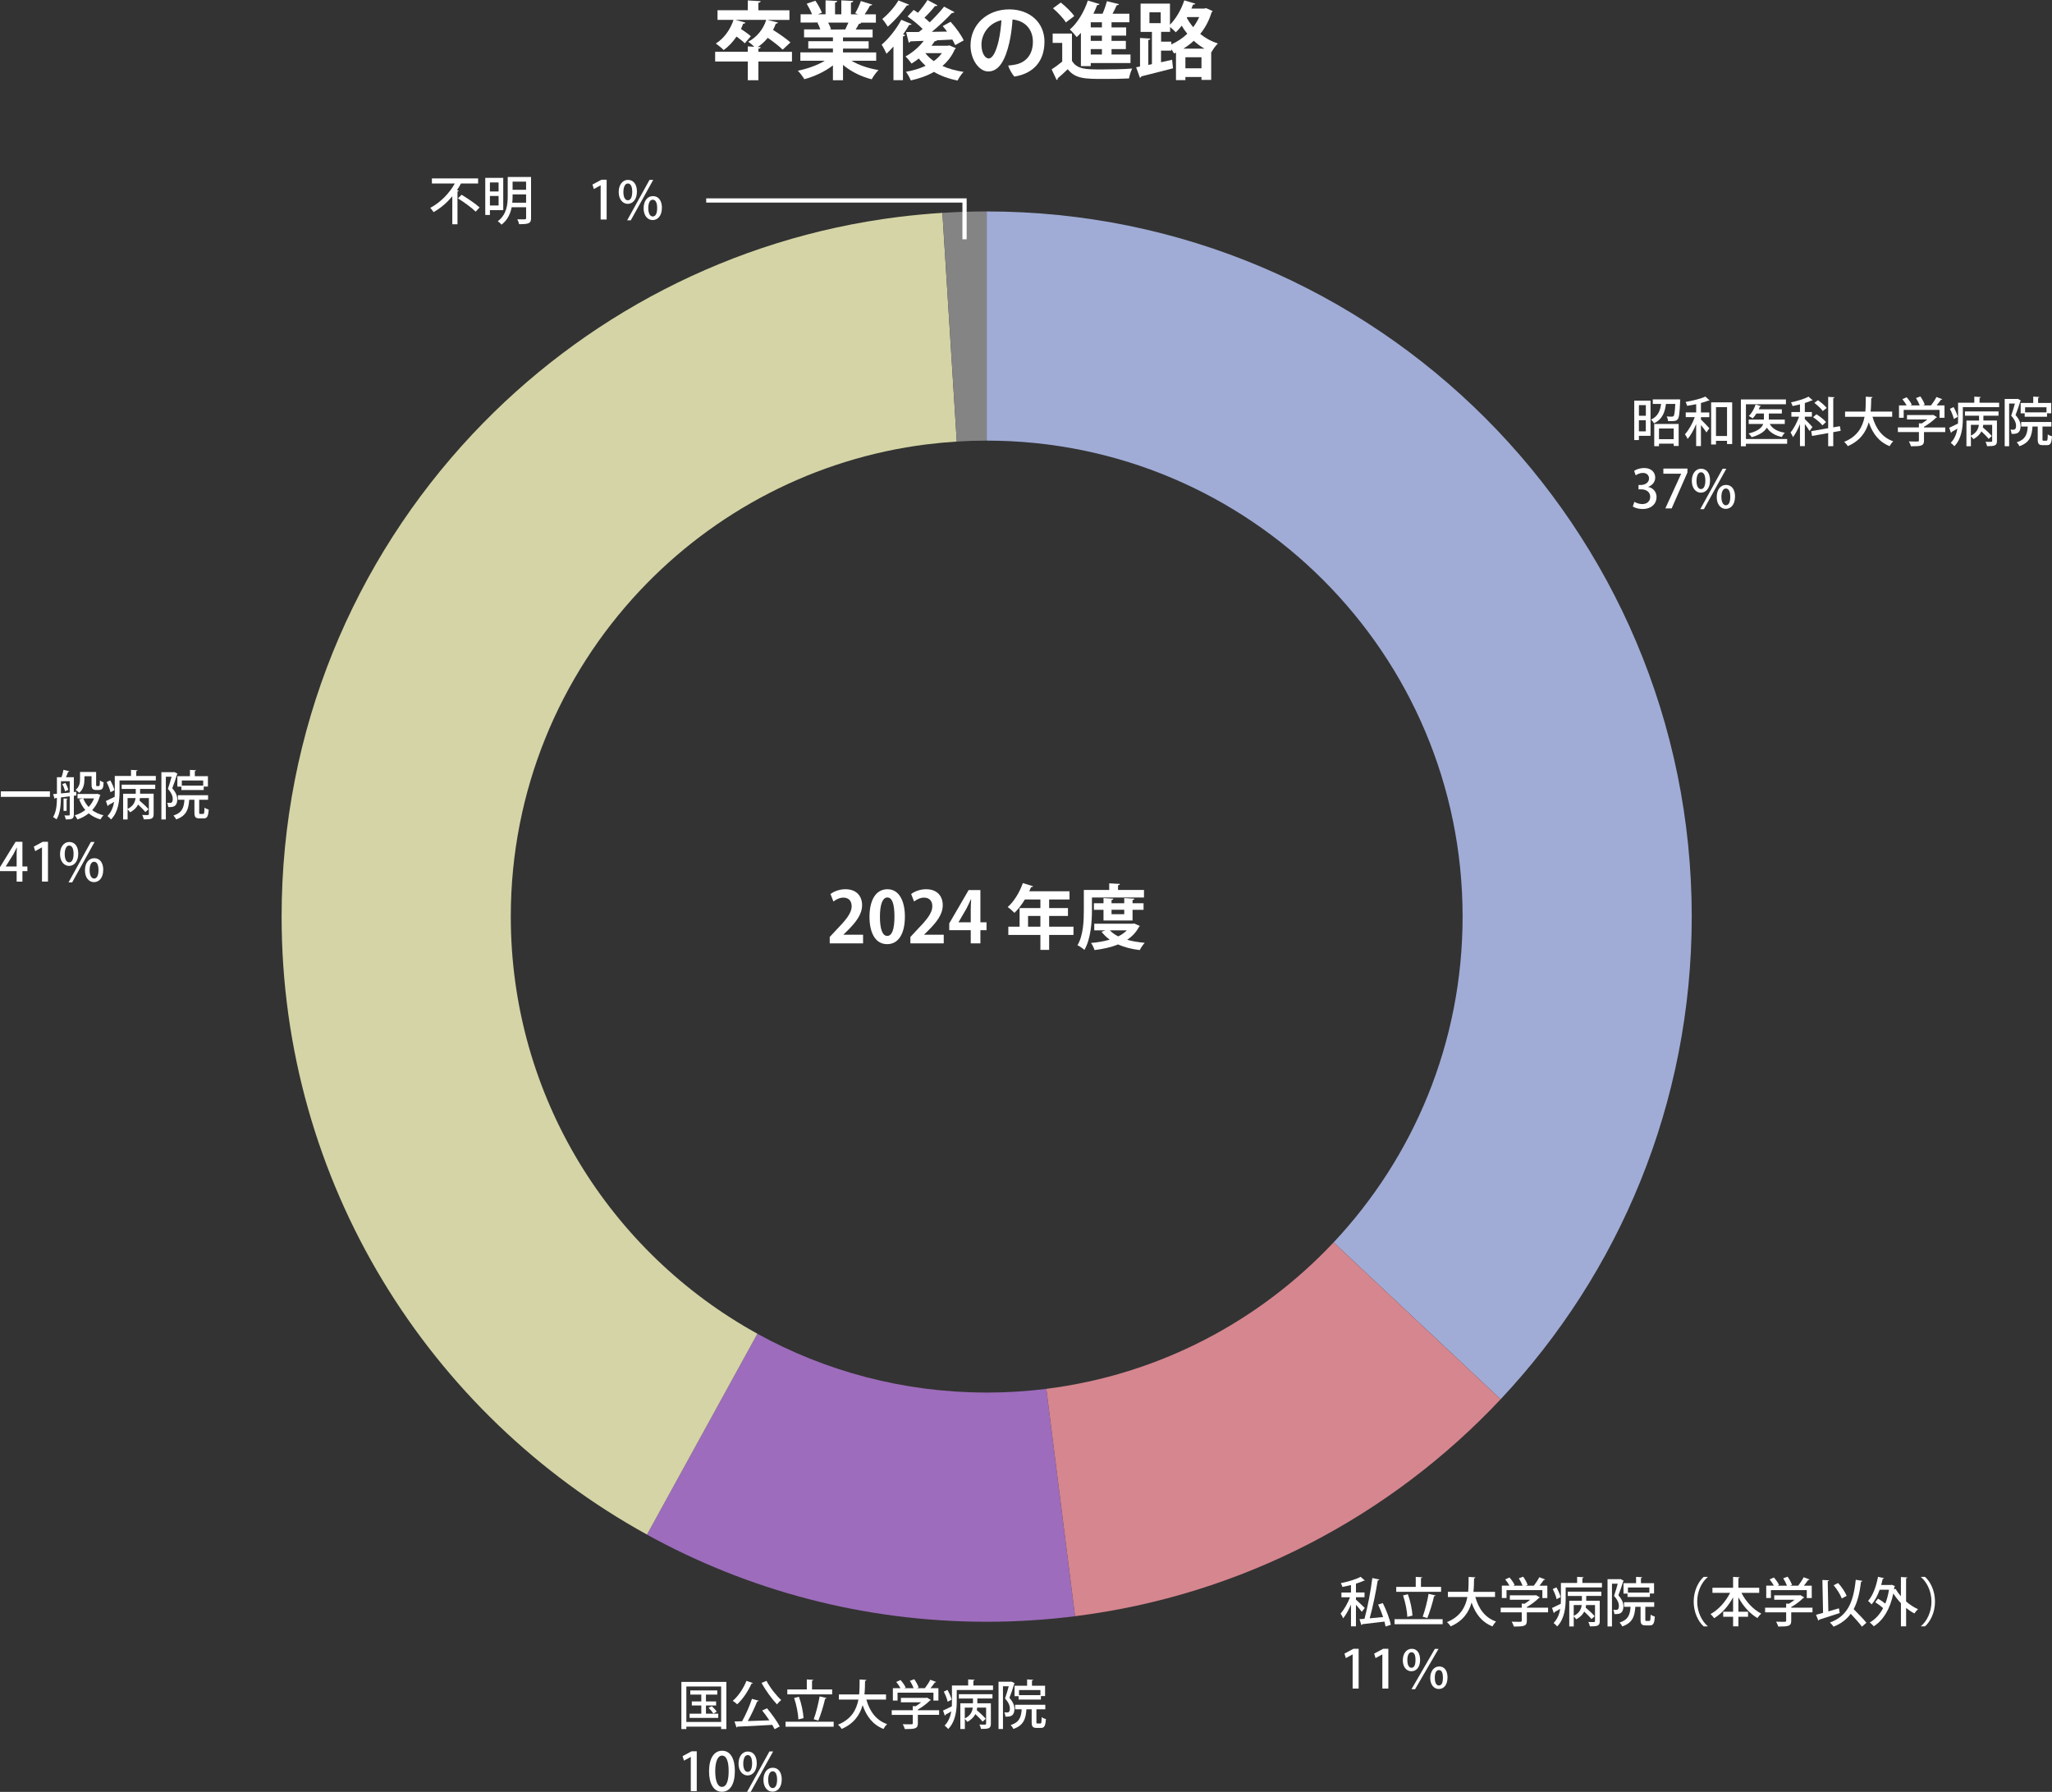 <?xml version="1.0" encoding="UTF-8"?>
<svg id="_レイヤー_2" data-name="レイヤー 2" xmlns="http://www.w3.org/2000/svg" viewBox="0 0 582.07 508.24">
  <rect x="0" y="0" width="582.07" height="508.24" fill="#333333" stroke="none"/>
  <defs>
    <style>
      .cls-1 {
        fill: #fdfcc3;
      }

      .cls-2 {
        fill: #bbcbff;
      }

      .cls-3 {
        fill: #b87bdf;
      }

      .cls-4 {
        fill: none;
        stroke: #fff;
        stroke-miterlimit: 10;
        stroke-width: 1.2px;
      }

      .cls-5 {
        fill: #fff;
      }

      .cls-6 {
        fill: #ff9ba6;
      }

      .cls-7 {
        opacity: .8;
      }

      .cls-8 {
        fill: #989898;
      }
    </style>
  </defs>
  <g id="text">
    <g>
      <g class="cls-7">
        <path class="cls-2" d="M279.88,124.97c74.56,0,135,60.44,135,135,0,35.75-13.91,68.26-36.59,92.41l47.38,44.49c33.61-35.78,54.21-83.93,54.21-136.9,0-110.46-89.54-200-200-200h0v65h0Z"/>
        <path class="cls-3" d="M279.88,394.97c-23.58,0-45.75-6.05-65.05-16.68l-31.32,56.97c28.58,15.75,61.42,24.72,96.36,24.72,8.49,0,16.85-.54,25.07-1.57l-8.15-64.49c-5.54.69-11.19,1.06-16.92,1.06Z"/>
        <path class="cls-6" d="M425.66,396.87l-47.38-44.49c-20.99,22.34-49.5,37.53-81.48,41.53l8.15,64.49c47.39-5.93,89.62-28.43,120.72-61.53Z"/>
        <path class="cls-1" d="M262.96,126.03c2.79-.35,5.6-.61,8.44-.79l-4.08-64.87c-4.21.26-8.38.66-12.51,1.17-47.39,5.93-89.62,28.43-120.72,61.53-33.61,35.78-54.21,83.93-54.21,136.9,0,75.52,41.86,141.25,103.64,175.28l31.32-56.97c-41.7-22.97-69.95-67.34-69.95-118.32,0-35.75,13.91-68.26,36.59-92.41,20.99-22.34,49.5-37.53,81.48-41.53Z"/>
        <path class="cls-8" d="M279.88,124.97V59.97c-4.22,0-8.41.14-12.56.4l4.08,64.87c2.8-.18,5.63-.27,8.48-.27Z"/>
      </g>
      <g>
        <path class="cls-5" d="M224.65,14.69v2.76h-9.53v5.3h-3v-5.3h-9.26v-2.76h9.26v-1.54l1.85.12c-.53-.53-1.25-1.13-1.73-1.44,2.4-1.25,4.27-3.5,5.11-6.19h-8.71l2.81.77c-.1.19-.31.34-.65.31-.19.5-.38,1.01-.62,1.49,1.01.67,2.16,1.49,2.81,2.06l-1.73,2.02c-.48-.53-1.42-1.25-2.33-1.92-1.03,1.51-2.28,2.86-3.67,3.82-.5-.55-1.56-1.39-2.21-1.85,2.26-1.39,4.1-3.89,5.02-6.7h-4.54v-2.74h8.59V.12l3.65.22c-.02.21-.19.38-.65.46v2.11h8.81v2.74h-6.26l3.02.74c-.07.21-.29.31-.62.31-.22.62-.48,1.2-.79,1.78,1.7,1.08,3.82,2.54,4.94,3.55l-2.21,2.06c-.89-.91-2.64-2.26-4.22-3.36-.82,1.01-1.78,1.9-2.83,2.59l.82.05c-.02.21-.19.38-.65.46v.87h9.53Z"/>
        <path class="cls-5" d="M248.53,17.23h-6.98c2.04,1.25,4.85,2.19,7.66,2.64-.67.62-1.51,1.82-1.94,2.62-3-.74-5.9-2.21-8.14-4.08v4.34h-2.86v-4.2c-2.26,1.75-5.23,3.14-8.11,3.91-.41-.7-1.25-1.82-1.85-2.4,2.71-.55,5.57-1.56,7.66-2.83h-6.94v-2.38h9.24v-1.08h-6.99v-2.09h6.99v-1.08h-8.19v-2.26h4.61c-.19-.6-.5-1.34-.82-1.89l.29-.05v-.02l-5.06.02v-2.35h3.24c-.34-.91-.96-2.09-1.51-3l2.47-.84c.72,1.03,1.51,2.47,1.85,3.41l-1.18.43h2.21V.1l3.31.17c-.02.24-.22.41-.62.46v3.34h1.78V.1l3.38.17c-.02.26-.24.41-.65.48v3.31h2.04l-.84-.31c.58-.96,1.27-2.42,1.61-3.46l3.24,1.01c-.07.19-.29.29-.62.27-.41.74-.98,1.7-1.54,2.5h3.19v2.35h-4.39l.22.07c-.1.19-.34.26-.62.24-.24.48-.58,1.08-.94,1.63h4.8v2.26h-8.4v1.08h7.27v2.09h-7.27v1.08h9.41v2.38ZM239.77,8.35c.26-.55.6-1.27.89-1.94h-5.74c.34.62.65,1.37.82,1.87l-.41.07v.03l4.44-.03Z"/>
        <path class="cls-5" d="M253.43,13.2c-.65.74-1.32,1.44-1.97,2.04-.26-.62-.96-1.97-1.37-2.57,1.92-1.61,4.18-4.42,5.57-7.06l2.93,1.22c-.12.17-.34.26-.67.22-.53.89-1.13,1.82-1.75,2.71l.58.19c-.07.17-.26.36-.62.38v12.41h-2.69v-9.55ZM257.87,1.32c-.1.17-.31.26-.62.21-1.27,1.85-3.48,4.37-5.42,6.03-.36-.6-1.1-1.66-1.56-2.18,1.68-1.35,3.62-3.55,4.58-5.26l3.02,1.2ZM269.29,12.87l1.85.79c-.07.17-.19.24-.31.34-.79,1.87-2.02,3.43-3.5,4.71,1.75.79,3.77,1.34,6,1.68-.6.58-1.34,1.71-1.7,2.45-2.54-.5-4.8-1.32-6.7-2.45-1.94,1.11-4.18,1.9-6.58,2.42-.26-.72-.89-1.82-1.37-2.45,2.02-.34,3.91-.91,5.59-1.71-.72-.62-1.37-1.32-1.94-2.06-.67.53-1.37,1.03-2.06,1.44-.38-.55-1.2-1.56-1.71-2.02,1.87-1.01,3.82-2.64,5.16-4.42l-3.79.14c-.07.22-.26.34-.46.36l-.74-3c1.03,0,2.26,0,3.62-.02.36-.26.7-.58,1.06-.86-1.13-1.18-2.83-2.54-4.27-3.53l1.73-1.87c.38.24.79.53,1.22.81.98-1.1,2.04-2.52,2.71-3.62l2.81,1.51c-.12.19-.36.24-.7.22-.72.96-1.94,2.28-2.98,3.29.55.46,1.06.89,1.49,1.32,1.54-1.49,3-3.1,4.08-4.46l2.95,1.56c-.12.17-.38.26-.74.24-1.49,1.66-3.62,3.65-5.69,5.35l4.34-.07c-.41-.55-.84-1.08-1.25-1.56l2.23-1.22c1.44,1.58,3.05,3.74,3.72,5.28l-2.42,1.34c-.19-.46-.46-1.01-.79-1.58l-4.37.21c-.1.17-.31.29-.62.24-.29.43-.6.87-.94,1.3h4.61l.46-.1ZM262.48,15.07c.65.84,1.44,1.58,2.4,2.26.91-.65,1.68-1.42,2.3-2.26h-4.7Z"/>
        <path class="cls-5" d="M296.27,11.86c0,5.3-2.93,8.98-8.54,9.86-.62-.65-1.49-2.21-1.75-3.14.82-.03,1.58-.17,2.26-.31,2.54-.58,4.75-2.54,4.75-6.43,0-3.62-2.33-5.98-5.78-6.31-.1,1.82-.41,4.49-.91,6.58-1.1,4.75-2.83,8.16-5.98,8.16-2.54,0-5.02-3.29-5.02-7.39,0-5.86,4.66-10.22,10.99-10.22,5.69,0,9.99,3.6,9.99,9.22ZM283.29,11.47c.38-1.66.67-3.89.77-5.74-3.84.91-5.66,4.18-5.66,6.91,0,2.54,1.1,3.94,2.02,3.94,1.18,0,2.14-1.97,2.88-5.11Z"/>
        <path class="cls-5" d="M304.07,9.5v7.75c1.44,2.45,4.08,2.45,8.5,2.45,2.86,0,6.29-.07,8.59-.26-.34.67-.77,1.99-.91,2.81-1.82.1-4.46.14-6.89.14-5.54,0-8.3,0-10.49-2.76-.96.94-1.97,1.85-2.83,2.57.02.29-.07.38-.31.5l-1.42-3.02c.94-.62,2.02-1.39,3-2.21v-5.3h-2.71v-2.66h5.47ZM300.9.72c1.37,1.08,3.05,2.69,3.82,3.84l-2.38,1.8c-.67-1.15-2.28-2.83-3.65-4.01l2.21-1.63ZM306.61,18.75v-9.43c-.38.43-.79.84-1.2,1.2-.43-.58-1.37-1.66-1.94-2.16,2.14-1.78,4.06-4.99,5.11-8.21l3.31,1.01c-.1.19-.34.31-.67.26-.31.84-.67,1.66-1.06,2.47h2.59c.5-1.13.96-2.5,1.25-3.55l3.41.84c-.07.19-.29.31-.65.31-.31.72-.72,1.58-1.18,2.4h4.78v2.42h-5.06v1.46h4.15v2.33h-4.15v1.49h4.06v2.33h-4.06v1.54h5.38v2.42h-11.28v.87h-2.78ZM312.57,7.78v-1.46h-3.17v1.46h3.17ZM312.57,11.59v-1.49h-3.17v1.49h3.17ZM312.57,15.46v-1.54h-3.17v1.54h3.17Z"/>
        <path class="cls-5" d="M342.11,2.3l1.87.84c-.05.17-.19.26-.31.38-.7,2.33-1.8,4.37-3.22,6.1,1.39,1.13,3.07,2.09,5.02,2.71-.58.53-1.42,1.68-1.8,2.43l-.1-.05v7.95h-2.76v-.82h-4.56v.89h-2.67v-7.8l-.55.24c-.19-.36-.48-.79-.79-1.22v.41h-2.9v3.29l3.14-.7.26,2.42c-3.29.86-6.74,1.73-9,2.28-.02.21-.22.38-.38.43l-1.08-3,1.1-.22v-8.09l2.93.17c-.02.21-.19.34-.58.41v7.06l1.03-.22v-9.14h-3.22V1.03h8.33v5.98c1.68-1.66,3.22-4.3,4.06-6.91l3.14.94c-.12.22-.38.29-.65.26-.14.38-.29.74-.46,1.13h3.65l.48-.12ZM326.05,3.5v3.07h3.19v-3.07h-3.19ZM332.25,11.83v.77c1.63-.72,3.19-1.75,4.54-3.03-.62-.74-1.15-1.51-1.58-2.28-.55.7-1.1,1.32-1.68,1.87-.38-.41-1.06-1.03-1.63-1.49v1.37h-2.54v2.78h2.9ZM341.65,13.8c-1.1-.65-2.11-1.39-3.02-2.23-.91.84-1.9,1.58-2.95,2.23h5.98ZM336.25,19.37h4.56v-3.14h-4.56v3.14ZM336.64,5.09c.5.86,1.1,1.75,1.82,2.62.67-.89,1.25-1.85,1.7-2.86h-3.38l-.14.24Z"/>
      </g>
      <g>
        <path class="cls-5" d="M244.82,267.57h-9.46v-1.82l1.68-1.8c2.86-2.96,4.54-4.9,4.54-6.94,0-1.32-.7-2.42-2.36-2.42-1.1,0-2.12.58-2.82,1.1l-.82-2.12c.94-.72,2.5-1.36,4.24-1.36,3.24,0,4.72,2.06,4.72,4.52,0,2.68-1.82,4.88-4.02,7.1l-1.26,1.24v.04h5.56v2.46Z"/>
        <path class="cls-5" d="M246.64,260.05c0-4.6,1.7-7.84,5.1-7.84s4.94,3.52,4.94,7.72c0,5-1.86,7.86-5.04,7.86-3.52,0-5-3.52-5-7.74ZM251.68,265.45c1.36,0,2.04-1.92,2.04-5.46s-.62-5.44-2.02-5.44c-1.28,0-2.1,1.84-2.1,5.44s.74,5.46,2.06,5.46h.02Z"/>
        <path class="cls-5" d="M267.7,267.57h-9.46v-1.82l1.68-1.8c2.86-2.96,4.54-4.9,4.54-6.94,0-1.32-.7-2.42-2.36-2.42-1.1,0-2.12.58-2.82,1.1l-.82-2.12c.94-.72,2.5-1.36,4.24-1.36,3.24,0,4.72,2.06,4.72,4.52,0,2.68-1.82,4.88-4.02,7.1l-1.26,1.24v.04h5.56v2.46Z"/>
        <path class="cls-5" d="M278.1,267.57h-2.74v-3.74h-6.1v-1.92l5.5-9.46h3.34v9.14h1.74v2.24h-1.74v3.74ZM271.9,261.59h3.46v-3.76c0-.88.06-1.84.12-2.74h-.08c-.46.96-.82,1.8-1.28,2.66l-2.22,3.8v.04Z"/>
        <path class="cls-5" d="M304.5,262.83v2.34h-6.9v4.24h-2.48v-4.24h-9.1v-2.34h3.2v-5.28h5.9v-2.44h-4.4c-.88,1.46-1.9,2.8-2.96,3.8-.44-.46-1.34-1.26-1.92-1.64,1.76-1.52,3.4-4.2,4.3-6.8l2.9.9c-.08.16-.28.26-.56.24-.16.4-.34.78-.52,1.18h11.42v2.32h-5.78v2.44h5.34v2.24h-5.34v3.04h6.9ZM291.62,262.83h3.5v-3.04h-3.5v3.04Z"/>
        <path class="cls-5" d="M309.74,254.56v3.52c0,3.26-.3,8.22-2.14,11.34-.4-.4-1.42-1.08-1.96-1.32,1.68-2.86,1.8-7.06,1.8-10.02v-5.66h7.2v-1.88l3.04.16c-.02.2-.16.32-.54.4v1.32h7.36v2.14h-14.76ZM321.74,261.93l1.58.7c-.06.14-.14.2-.24.28-.8,1.5-1.94,2.7-3.34,3.64,1.48.42,3.16.7,4.98.86-.5.5-1.12,1.44-1.42,2.06-2.32-.28-4.38-.8-6.16-1.6-1.96.8-4.24,1.3-6.66,1.6-.18-.6-.62-1.5-1-2.02,1.88-.16,3.68-.46,5.3-.94-.9-.64-1.66-1.38-2.32-2.24l1.12-.4h-3.18v-1.88h10.94l.4-.06ZM321.26,261.07h-8.24v-3.02h-2.72v-1.86h2.72v-1.46l2.8.16c-.02.2-.16.32-.52.38v.92h3.6v-1.46l2.88.16c-.02.2-.16.32-.52.38v.92h3.12v1.86h-3.12v3.02ZM314.82,263.87c.62.66,1.42,1.24,2.38,1.72.96-.48,1.78-1.04,2.44-1.72h-4.82ZM318.9,258.04h-3.6v1.26h3.6v-1.26Z"/>
      </g>
      <g>
        <path class="cls-5" d="M384.63,453.7c.54.46,2.13,2,2.5,2.37l-.85,1.09c-.33-.48-1.04-1.32-1.65-2v6.12h-1.41v-6.17c-.65,1.5-1.45,2.96-2.23,3.9-.13-.4-.48-1-.72-1.36.97-1.07,2.05-2.96,2.68-4.62h-2.44v-1.35h2.71v-2.12c-.81.2-1.63.39-2.43.54-.08-.3-.27-.78-.45-1.07,2.04-.42,4.33-1.08,5.61-1.8l1.21,1.05c-.06.06-.13.06-.34.06-.6.29-1.35.57-2.19.83v2.5h2.43v1.35h-2.43v.66ZM392.24,454.67c1,1.98,1.98,4.53,2.27,6.17l-1.48.48c-.08-.4-.18-.88-.31-1.39-2.37.29-4.75.57-6.31.74-.03.15-.14.22-.25.25l-.52-1.68c.42-.03.88-.07,1.41-.1.87-3.2,1.79-7.93,2.22-11.56l1.98.4c-.04.15-.22.26-.45.3-.5,3.28-1.41,7.6-2.27,10.72,1.19-.11,2.5-.24,3.81-.36-.41-1.2-.9-2.46-1.42-3.55l1.35-.41Z"/>
        <path class="cls-5" d="M395.57,459.25h13.65v1.42h-13.65v-1.42ZM408.78,450.08v1.41h-12.72v-1.41h5.53v-2.83l1.84.11c-.01.13-.12.21-.36.25v2.47h5.7ZM399.36,452.17c.71,1.93,1.21,4.41,1.3,6.06-.06.02-.12.02-1.47.36-.04-1.63-.54-4.14-1.2-6.08l1.36-.34ZM407.21,452.51c-.04.12-.2.21-.42.23-.44,1.93-1.25,4.59-1.92,6.19l-1.31-.39c.63-1.67,1.33-4.46,1.68-6.48l1.96.45Z"/>
        <path class="cls-5" d="M424.1,452.95h-5.61c.93,3.33,2.74,5.88,5.89,6.97-.35.31-.81.95-1.04,1.37-3.01-1.21-4.8-3.54-5.91-6.76-.76,2.71-2.4,5.23-5.95,6.76-.21-.39-.65-.9-1.04-1.21,3.81-1.54,5.25-4.25,5.8-7.12h-5.53v-1.47h5.75c.13-1.44.12-2.9.13-4.23l1.92.12c-.02.15-.13.25-.38.29-.02,1.18-.03,2.49-.17,3.83h6.12v1.47Z"/>
        <path class="cls-5" d="M439.13,455.98v1.32h-6.03v2.42c0,1.5-.78,1.62-3.69,1.62-.1-.41-.38-1-.6-1.38.65.03,1.29.03,1.77.03,1,0,1.08,0,1.08-.31v-2.37h-5.97v-1.32h5.97v-1.17l.81.04c.55-.33,1.09-.72,1.57-1.12h-5.76v-1.26h7.17l.24-.06,1.1.66c-.06.09-.18.13-.29.17-.82.82-2.11,1.84-3.4,2.55v.19h6.03ZM427.34,451v2.24h-1.33v-3.51h2.16c-.3-.56-.76-1.23-1.2-1.76l1.21-.55c.57.63,1.2,1.52,1.46,2.12l-.41.2h2.66c-.23-.63-.65-1.46-1.06-2.08l1.24-.47c.51.72,1.05,1.68,1.25,2.34l-.52.21h2.29c.55-.71,1.17-1.65,1.54-2.39,1.48.54,1.57.58,1.65.63-.06.12-.18.17-.38.15-.31.48-.77,1.07-1.21,1.61h2.23v3.51h-1.41v-2.24h-10.17Z"/>
        <path class="cls-5" d="M448.86,448.97h5.55v1.27h-10.29v3.25c0,2.38-.33,5.73-2.41,7.81-.21-.27-.75-.78-1.02-.96,1.12-1.15,1.65-2.59,1.89-4.03-.61.36-1.18.71-1.62.93,0,.13-.09.24-.2.29l-.51-1.46c.66-.29,1.54-.74,2.49-1.2.02-.48.03-.96.03-1.39v-4.51h4.6v-1.73l1.85.11c-.02.13-.1.21-.36.25v1.37ZM441.48,450.2c.52.87,1.02,2.04,1.19,2.78l-1.12.6c-.14-.76-.62-1.96-1.1-2.87l1.04-.51ZM444.72,452.65v-1.21h9.52v1.21h-4.29v1.36h3.84v5.82c0,1.33-.66,1.46-2.79,1.46-.06-.36-.27-.9-.45-1.25.42.01.84.03,1.14.03.68,0,.75-.02.75-.27v-4.56h-2.53c-.03.24-.06.48-.12.72.9.75,2.01,1.79,2.55,2.45l-.9.81c-.44-.57-1.27-1.41-2.05-2.13-.42.81-1.12,1.59-2.28,2.19-.13-.24-.45-.58-.7-.82v2.85h-1.27v-7.29h3.58v-1.36h-3.99ZM446.4,455.24v3.07c1.65-.79,2.13-1.99,2.26-3.07h-2.26Z"/>
        <path class="cls-5" d="M459.65,447.85l.91.48c-.01.08-.07.17-.13.2-.35,1.17-.88,2.73-1.36,3.94,1.05,1.19,1.42,2.17,1.42,3.11,0,2.31-1.48,2.25-2.55,2.21-.02-.35-.15-.87-.31-1.19.3.02.6.02.81.02.44,0,.77-.2.77-1.16,0-.76-.36-1.71-1.38-2.82.39-1.05.78-2.42,1.05-3.45h-1.63v12.12h-1.26v-13.41h3.46l.21-.04ZM466.71,459.28c0,.42.04.47.31.47h.81c.29,0,.35-.23.38-1.8.27.24.82.45,1.2.56-.13,1.98-.46,2.5-1.42,2.5h-1.19c-1.17,0-1.44-.41-1.44-1.71v-3.57h-1.48c-.19,2.66-.75,4.54-3.7,5.57-.14-.33-.5-.84-.77-1.1,2.44-.78,2.96-2.19,3.12-4.47h-1.86v-1.29h8.56v1.29h-2.52v3.55ZM460.52,449.03h3.57v-1.79l1.73.11c-.02.12-.12.21-.35.24v1.44h3.72v2.94h-1.19v.98h-6.34v-.96h-1.14v-2.96ZM467.85,451.7v-1.44h-6.07v1.44h6.07Z"/>
        <path class="cls-5" d="M484.4,447.32c-1.64,1.37-2.97,3.93-2.97,6.94s1.38,5.61,2.97,6.95v.08h-1.14c-1.53-1.37-2.83-3.95-2.83-7.02s1.31-5.65,2.83-7.02h1.14v.08Z"/>
        <path class="cls-5" d="M499.02,451.78h-5.04c1.23,2.46,3.33,4.72,5.62,5.89-.35.29-.84.87-1.08,1.26-2.17-1.25-4.08-3.4-5.41-5.88v4.08h2.74v1.44h-2.74v2.71h-1.5v-2.71h-2.81v-1.44h2.81v-4.08c-1.35,2.5-3.24,4.63-5.38,5.92-.24-.36-.71-.9-1.02-1.18,2.23-1.18,4.3-3.51,5.55-6.01h-5.01v-1.44h5.86v-3.09l1.86.12c-.02.12-.12.21-.36.25v2.71h5.91v1.44Z"/>
        <path class="cls-5" d="M514.13,455.98v1.32h-6.03v2.42c0,1.5-.78,1.62-3.69,1.62-.1-.41-.38-1-.6-1.38.65.03,1.29.03,1.77.03,1,0,1.08,0,1.08-.31v-2.37h-5.97v-1.32h5.97v-1.17l.81.04c.55-.33,1.09-.72,1.57-1.12h-5.76v-1.26h7.17l.24-.06,1.1.66c-.06.09-.18.13-.29.17-.82.82-2.11,1.84-3.4,2.55v.19h6.03ZM502.34,451v2.24h-1.33v-3.51h2.16c-.3-.56-.76-1.23-1.2-1.76l1.21-.55c.57.63,1.2,1.52,1.46,2.12l-.41.2h2.66c-.23-.63-.65-1.46-1.06-2.08l1.24-.47c.51.72,1.05,1.68,1.25,2.34l-.52.21h2.29c.55-.71,1.17-1.65,1.54-2.39,1.48.54,1.57.58,1.65.63-.06.12-.18.17-.38.15-.31.48-.77,1.07-1.21,1.61h2.23v3.51h-1.41v-2.24h-10.17Z"/>
        <path class="cls-5" d="M521.63,456.16l.22,1.35c-2.13.71-4.39,1.42-5.83,1.88-.02.15-.12.24-.23.27l-.66-1.66c.57-.15,1.25-.33,2-.54l-.19-9.34,1.87.1c-.01.13-.12.23-.36.27l.18,8.55,3-.87ZM528.3,448.36c-.04.13-.16.22-.39.24-.39,3.16-1,5.74-2.1,7.8,1.26,1.28,2.81,2.83,3.61,3.86l-1.26,1.11c-.69-.96-2-2.38-3.18-3.66-1.16,1.59-2.71,2.79-4.86,3.66-.21-.31-.71-.88-1.04-1.18,4.95-1.81,6.65-5.65,7.32-12.12l1.89.3ZM521.4,448.99c1.02,1.09,1.99,2.58,2.42,3.64l-1.38.74c-.38-1.05-1.35-2.62-2.31-3.75l1.27-.63Z"/>
        <path class="cls-5" d="M541.04,447.4c-.01.12-.1.21-.36.25v6.57c1.05.9,2.21,1.68,3.38,2.19-.33.29-.79.84-1.02,1.21-.81-.41-1.6-.95-2.35-1.56v5.22h-1.47v-6.57c-.81-.84-1.54-1.79-2.16-2.76-.94,4.53-2.91,7.65-5.55,9.31-.24-.31-.79-.85-1.14-1.06,1.54-.9,2.83-2.25,3.79-4.08-.6-.57-1.47-1.21-2.22-1.68l.77-1.02c.69.38,1.45.9,2.07,1.41.46-1.16.82-2.46,1.05-3.93h-2.65c-.58,1.63-1.35,3.1-2.29,4.15-.21-.27-.69-.75-.99-.99,1.35-1.46,2.31-4.11,2.82-6.83l1.69.38c-.03.12-.17.2-.36.2-.14.58-.27,1.17-.44,1.74h2.77l.25-.06.9.38c-.03.09-.09.18-.17.24-.03.24-.07.48-.1.71l.46-.18c.39.72.9,1.43,1.49,2.1v-5.45l1.83.11Z"/>
        <path class="cls-5" d="M544.91,461.21c1.63-1.37,2.97-3.93,2.97-6.95s-1.38-5.61-2.97-6.94v-.08h1.14c1.54,1.37,2.83,3.95,2.83,7.02s-1.29,5.66-2.83,7.02h-1.14v-.08Z"/>
        <path class="cls-5" d="M383.69,478.95v-9.71h-.03l-1.9,1.05-.39-1.28,2.55-1.37h1.47v11.29h-1.69Z"/>
        <path class="cls-5" d="M392.12,478.95v-9.71h-.03l-1.9,1.05-.39-1.28,2.55-1.37h1.47v11.29h-1.69Z"/>
        <path class="cls-5" d="M402.83,470.73c0,2.19-1.1,3.29-2.48,3.29s-2.43-1.21-2.43-3.12,1.05-3.25,2.52-3.25c1.71,0,2.38,1.49,2.38,3.09ZM399.21,470.82c0,1.49.48,2.21,1.17,2.21.75,0,1.14-.74,1.14-2.24,0-1.35-.33-2.16-1.14-2.16-.74,0-1.17.85-1.17,2.19ZM400.38,479.11l6.63-11.44h1.05l-6.66,11.44h-1.02ZM410.6,475.75c0,2.21-1.09,3.3-2.47,3.3s-2.43-1.22-2.43-3.12,1.05-3.27,2.52-3.27c1.74,0,2.38,1.5,2.38,3.09ZM407,475.92c0,1.44.48,2.13,1.15,2.13.77,0,1.15-.73,1.15-2.2,0-1.38-.34-2.17-1.14-2.17-.68,0-1.17.66-1.17,2.25Z"/>
      </g>
      <g>
        <path class="cls-5" d="M468.19,113.64v9.97h-3.3v1.2h-1.32v-11.17h4.62ZM466.86,114.91h-1.96v3.01h1.96v-3.01ZM464.89,122.34h1.96v-3.15h-1.96v3.15ZM475.86,113.25l.77.06c-.02.12-.02.3-.04.44-.14,3.39-.3,4.7-.69,5.16-.44.49-.78.57-2.75.52-.02-.4-.17-.96-.39-1.32.63.06,1.22.06,1.47.06.24,0,.36-.03.5-.16.22-.26.36-1.17.48-3.45h-2.64c-.29,2.18-.9,4.31-3.4,5.51-.15-.33-.54-.81-.84-1.06,2.02-.93,2.61-2.57,2.85-4.44h-2.35v-1.29h6.75l.3-.02ZM469.24,126.54v-6.3h6.93v6.24h-1.41v-.64h-4.17v.71h-1.35ZM474.76,121.53h-4.17v3.03h4.17v-3.03Z"/>
        <path class="cls-5" d="M481.12,114.64c-.85.18-1.73.34-2.56.46-.06-.3-.25-.79-.42-1.1,2.02-.35,4.32-.9,5.61-1.52l1.2,1.1s-.12.06-.19.06c-.04,0-.1,0-.15-.02-.59.24-1.32.46-2.12.68v2.68h2.37v1.34h-2.37v.66c.63.6,2.06,2.1,2.4,2.49l-.84,1.18c-.31-.51-.98-1.37-1.56-2.1v5.97h-1.36v-6.24c-.68,1.65-1.53,3.22-2.43,4.21-.15-.41-.51-.97-.75-1.32,1.06-1.14,2.15-3.06,2.79-4.86h-2.56v-1.34h2.96v-2.35ZM485.38,114.12h5.97v11.82h-1.46v-.91h-3.13v1.04h-1.38v-11.94ZM486.76,123.66h3.13v-8.17h-3.13v8.17Z"/>
        <path class="cls-5" d="M506.94,124.5v1.37h-11.7v.71h-1.42v-13.29h12.78v1.37h-11.35v9.85h11.7ZM506.26,120.24h-4.27c.78,1.35,2.22,2.18,4.29,2.49-.3.29-.67.82-.84,1.21-1.99-.42-3.36-1.28-4.26-2.64-.61,1.05-1.89,2.01-4.3,2.71-.18-.31-.57-.79-.87-1.06,2.77-.69,3.79-1.71,4.15-2.71h-4.12v-1.24h4.31v-1.71h-2.12c-.33.53-.69.99-1.08,1.37-.27-.22-.77-.51-1.1-.66.81-.75,1.53-2.01,1.94-3.25l1.54.43c-.06.12-.18.17-.33.15-.09.26-.19.5-.3.75h6.54v1.21h-3.69v1.71h4.52v1.24Z"/>
        <path class="cls-5" d="M511.96,118.87c.46.41,1.86,1.88,2.16,2.25l-.83,1.12c-.25-.46-.83-1.29-1.33-1.98v6.27h-1.38v-6.24c-.57,1.42-1.29,2.82-2,3.71-.12-.41-.45-.99-.67-1.34.88-1.02,1.83-2.85,2.42-4.47h-2.19v-1.32h2.44v-2.18c-.71.18-1.41.35-2.1.48-.07-.29-.27-.75-.44-1.04,1.8-.39,3.83-1,4.96-1.63l1.19,1.04c-.06.06-.12.06-.33.06-.52.24-1.18.48-1.9.71v2.56h2v1.32h-2v.67ZM522.13,122.19l-2.11.38v3.98h-1.44v-3.72l-4.57.82-.24-1.36,4.81-.84v-8.89l1.8.11c-.01.13-.12.22-.36.26v8.28l1.89-.33.22,1.33ZM515.25,117.49c.98.62,2.16,1.53,2.72,2.22l-1.02.93c-.52-.69-1.68-1.66-2.66-2.32l.96-.82ZM515.68,113.5c.89.62,1.96,1.53,2.48,2.21l-1.11.88c-.45-.68-1.5-1.65-2.39-2.31l1.02-.78Z"/>
        <path class="cls-5" d="M536.76,118.2h-5.61c.93,3.33,2.74,5.88,5.89,6.97-.35.31-.81.95-1.04,1.37-3.01-1.21-4.8-3.54-5.91-6.77-.76,2.71-2.4,5.23-5.95,6.77-.21-.39-.65-.9-1.04-1.21,3.81-1.54,5.25-4.25,5.8-7.12h-5.53v-1.47h5.75c.13-1.44.12-2.89.13-4.23l1.92.12c-.02.15-.13.25-.38.29-.02,1.18-.03,2.49-.17,3.82h6.12v1.47Z"/>
        <path class="cls-5" d="M551.79,121.23v1.32h-6.03v2.41c0,1.5-.78,1.62-3.69,1.62-.1-.41-.38-1.01-.6-1.38.65.03,1.29.03,1.77.03,1,0,1.08,0,1.08-.31v-2.37h-5.97v-1.32h5.97v-1.17l.81.04c.55-.33,1.09-.72,1.57-1.12h-5.76v-1.26h7.17l.24-.06,1.1.66c-.06.09-.18.13-.29.17-.82.82-2.11,1.84-3.4,2.55v.2h6.03ZM540,116.25v2.24h-1.33v-3.51h2.16c-.3-.56-.76-1.23-1.2-1.76l1.21-.55c.57.63,1.2,1.52,1.46,2.12l-.41.2h2.66c-.23-.63-.65-1.46-1.06-2.09l1.24-.46c.51.72,1.05,1.68,1.25,2.34l-.52.21h2.29c.55-.71,1.17-1.65,1.54-2.39,1.48.54,1.57.59,1.65.63-.06.12-.18.16-.38.15-.31.48-.77,1.06-1.21,1.61h2.23v3.51h-1.41v-2.24h-10.17Z"/>
        <path class="cls-5" d="M561.52,114.22h5.55v1.27h-10.29v3.26c0,2.38-.33,5.73-2.41,7.81-.21-.27-.75-.78-1.02-.96,1.12-1.15,1.65-2.59,1.89-4.03-.61.36-1.18.71-1.62.93,0,.13-.09.24-.2.29l-.51-1.46c.66-.29,1.54-.74,2.49-1.2.02-.48.03-.96.03-1.39v-4.51h4.6v-1.73l1.85.11c-.02.13-.1.21-.36.26v1.37ZM554.14,115.45c.52.87,1.02,2.04,1.19,2.78l-1.12.6c-.14-.76-.62-1.96-1.1-2.87l1.04-.51ZM557.38,117.9v-1.21h9.52v1.21h-4.29v1.37h3.84v5.82c0,1.33-.66,1.46-2.79,1.46-.06-.36-.27-.9-.45-1.25.42.02.84.03,1.14.03.68,0,.75-.02.75-.27v-4.56h-2.53c-.03.24-.06.48-.12.72.9.75,2.01,1.79,2.55,2.45l-.9.81c-.44-.57-1.27-1.41-2.05-2.13-.42.81-1.12,1.59-2.28,2.19-.13-.24-.45-.58-.7-.82v2.85h-1.27v-7.29h3.58v-1.37h-3.99ZM559.06,120.49v3.07c1.65-.79,2.13-1.99,2.26-3.07h-2.26Z"/>
        <path class="cls-5" d="M572.31,113.1l.91.48c-.01.08-.07.17-.13.2-.35,1.17-.88,2.73-1.36,3.95,1.05,1.19,1.42,2.17,1.42,3.11,0,2.31-1.48,2.25-2.55,2.21-.02-.35-.15-.87-.31-1.19.3.02.6.02.81.02.44,0,.77-.2.77-1.16,0-.76-.36-1.71-1.38-2.82.39-1.05.78-2.41,1.05-3.45h-1.63v12.12h-1.26v-13.41h3.46l.21-.04ZM579.37,124.53c0,.42.04.47.31.47h.81c.29,0,.35-.23.38-1.8.27.24.82.45,1.2.55-.13,1.98-.46,2.51-1.42,2.51h-1.19c-1.17,0-1.44-.41-1.44-1.71v-3.57h-1.48c-.19,2.66-.75,4.54-3.7,5.57-.14-.33-.5-.84-.77-1.1,2.44-.78,2.96-2.19,3.12-4.47h-1.86v-1.29h8.56v1.29h-2.52v3.55ZM573.18,114.28h3.57v-1.79l1.73.11c-.02.12-.12.21-.35.24v1.44h3.72v2.94h-1.19v.98h-6.34v-.96h-1.14v-2.96ZM580.51,116.95v-1.44h-6.07v1.44h6.07Z"/>
        <path class="cls-5" d="M467.53,138.11c1.27.24,2.37,1.28,2.37,2.87,0,1.84-1.41,3.39-3.98,3.39-1.17,0-2.22-.34-2.76-.71l.45-1.33c.4.27,1.3.64,2.23.64,1.6,0,2.26-1.05,2.26-2.05,0-1.46-1.23-2.13-2.56-2.13h-.76v-1.24h.73c.98,0,2.25-.59,2.25-1.83,0-.88-.57-1.59-1.77-1.59-.79,0-1.57.38-2.01.68l-.44-1.25c.57-.42,1.67-.82,2.83-.82,2.11,0,3.15,1.28,3.15,2.71,0,1.15-.72,2.16-2.01,2.64v.03Z"/>
        <path class="cls-5" d="M471.84,132.9h6.82v1.1l-4.48,10.2h-1.79l4.48-9.82v-.03h-5.04v-1.44Z"/>
        <path class="cls-5" d="M485.07,136.25c0,2.32-1.25,3.49-2.61,3.49s-2.56-1.23-2.56-3.35,1.14-3.45,2.62-3.45c1.65,0,2.55,1.37,2.55,3.3ZM481.23,136.41c0,1.28.42,2.31,1.26,2.31.88,0,1.25-1.05,1.25-2.4,0-1.26-.31-2.37-1.25-2.37s-1.26,1.33-1.26,2.46ZM483.34,144.41h-1.04l6.34-11.47h1.05l-6.36,11.47ZM492.15,140.85c0,2.33-1.23,3.48-2.62,3.48s-2.56-1.21-2.56-3.35,1.12-3.45,2.64-3.45c1.65,0,2.55,1.38,2.55,3.31ZM488.29,140.94c0,1.32.44,2.37,1.27,2.37.89,0,1.25-1.04,1.25-2.38,0-1.26-.31-2.38-1.25-2.38s-1.27,1.23-1.27,2.4Z"/>
      </g>
      <g>
        <path class="cls-5" d="M193.28,477.03h12.76v13.39h-1.48v-.69h-9.87v.69h-1.41v-13.39ZM194.69,488.39h9.87v-10.05h-9.87v10.05ZM200.24,486.05h3.5v1.2h-8.13v-1.2h3.32v-2.33h-2.69v-1.15h2.69v-1.94h-3.12v-1.18h7.65v1.18h-3.21v1.94h2.88v1.15h-2.88v2.33ZM202.36,486.01c-.29-.45-.87-1.14-1.37-1.63l.93-.46c.49.45,1.11,1.12,1.39,1.56l-.96.54Z"/>
        <path class="cls-5" d="M213.58,477.34c-.07.14-.24.18-.4.17-.98,2.19-2.49,4.44-4.07,5.88-.3-.29-.88-.76-1.26-.99,1.53-1.27,3.03-3.48,3.88-5.65l1.84.6ZM215.21,482.37c-.06.13-.21.21-.44.22-.67,1.7-1.69,3.85-2.65,5.56,1.89-.06,4.02-.13,6.12-.21-.64-.96-1.37-1.95-2.04-2.79l1.37-.63c1.37,1.62,2.87,3.74,3.62,5.15l-1.46.78c-.18-.36-.41-.78-.67-1.23-3.65.22-7.42.41-9.87.51-.03.13-.13.21-.27.23l-.57-1.7c.63-.01,1.35-.03,2.16-.06,1.02-1.83,2.16-4.41,2.79-6.36l1.92.53ZM217.43,476.74c.96,1.89,2.77,4.17,4.17,5.44-.38.29-.92.84-1.2,1.23-1.41-1.49-3.24-3.97-4.38-6.09l1.41-.58Z"/>
        <path class="cls-5" d="M222.83,488.33h13.65v1.42h-13.65v-1.42ZM236.05,479.17v1.41h-12.72v-1.41h5.53v-2.83l1.84.11c-.01.13-.12.21-.36.25v2.47h5.7ZM226.63,481.25c.71,1.93,1.21,4.41,1.3,6.06-.06.02-.12.02-1.47.36-.04-1.63-.54-4.14-1.2-6.08l1.37-.34ZM234.47,481.6c-.04.12-.2.21-.42.23-.44,1.93-1.25,4.59-1.92,6.19l-1.31-.39c.63-1.67,1.33-4.46,1.68-6.48l1.96.45Z"/>
        <path class="cls-5" d="M251.36,482.04h-5.61c.93,3.33,2.74,5.88,5.89,6.97-.35.31-.81.95-1.04,1.37-3.01-1.21-4.8-3.54-5.91-6.76-.76,2.71-2.4,5.23-5.95,6.76-.21-.39-.65-.9-1.04-1.21,3.81-1.54,5.25-4.25,5.8-7.12h-5.54v-1.47h5.75c.13-1.44.12-2.9.13-4.23l1.92.12c-.01.15-.13.25-.38.29-.01,1.18-.03,2.49-.17,3.83h6.12v1.47Z"/>
        <path class="cls-5" d="M266.39,485.06v1.32h-6.03v2.42c0,1.5-.78,1.62-3.69,1.62-.11-.41-.38-1-.6-1.38.65.03,1.29.03,1.77.03,1,0,1.08,0,1.08-.31v-2.37h-5.97v-1.32h5.97v-1.17l.81.04c.55-.33,1.09-.72,1.58-1.12h-5.76v-1.26h7.17l.24-.06,1.1.66c-.06.09-.18.13-.29.17-.83.82-2.12,1.84-3.41,2.55v.19h6.03ZM254.6,480.08v2.24h-1.33v-3.51h2.16c-.3-.56-.76-1.23-1.2-1.76l1.21-.55c.57.63,1.2,1.52,1.46,2.12l-.41.2h2.66c-.22-.63-.64-1.46-1.06-2.08l1.24-.47c.51.72,1.05,1.68,1.25,2.34l-.52.21h2.29c.55-.71,1.17-1.65,1.54-2.39,1.48.54,1.57.58,1.65.63-.06.12-.18.17-.38.15-.31.48-.76,1.07-1.21,1.61h2.24v3.51h-1.41v-2.24h-10.17Z"/>
        <path class="cls-5" d="M276.13,478.06h5.55v1.27h-10.29v3.25c0,2.38-.33,5.73-2.42,7.81-.21-.27-.75-.78-1.02-.96,1.12-1.15,1.65-2.59,1.89-4.03-.62.36-1.18.71-1.62.93,0,.13-.09.24-.2.29l-.51-1.46c.66-.29,1.54-.74,2.49-1.2.01-.48.03-.96.03-1.39v-4.51h4.6v-1.73l1.84.11c-.01.13-.1.21-.36.25v1.37ZM268.75,479.29c.52.87,1.02,2.04,1.18,2.78l-1.12.6c-.13-.76-.62-1.96-1.09-2.87l1.04-.51ZM271.99,481.74v-1.21h9.53v1.21h-4.29v1.36h3.84v5.82c0,1.33-.66,1.46-2.79,1.46-.06-.36-.27-.9-.45-1.25.42.01.84.03,1.14.03.68,0,.75-.02.75-.27v-4.56h-2.53c-.03.24-.06.48-.12.72.9.75,2.01,1.79,2.55,2.45l-.9.81c-.43-.57-1.27-1.41-2.05-2.13-.42.81-1.12,1.59-2.28,2.19-.13-.24-.45-.58-.7-.82v2.85h-1.28v-7.29h3.58v-1.36h-3.99ZM273.67,484.33v3.07c1.65-.79,2.13-1.99,2.26-3.07h-2.26Z"/>
        <path class="cls-5" d="M286.91,476.94l.91.48c-.01.08-.07.17-.13.2-.34,1.17-.88,2.73-1.36,3.94,1.05,1.19,1.42,2.17,1.42,3.11,0,2.31-1.49,2.25-2.55,2.21-.02-.35-.15-.87-.32-1.19.3.02.6.02.81.02.44,0,.77-.2.77-1.16,0-.76-.36-1.71-1.38-2.82.39-1.05.78-2.42,1.05-3.45h-1.63v12.12h-1.26v-13.41h3.46l.21-.04ZM293.98,488.36c0,.42.04.47.31.47h.81c.29,0,.34-.23.38-1.8.27.24.82.45,1.2.56-.13,1.98-.46,2.5-1.42,2.5h-1.18c-1.17,0-1.44-.41-1.44-1.71v-3.57h-1.48c-.2,2.66-.75,4.54-3.71,5.57-.13-.33-.5-.84-.76-1.1,2.44-.78,2.96-2.19,3.12-4.47h-1.86v-1.29h8.56v1.29h-2.52v3.55ZM287.78,478.12h3.57v-1.79l1.72.11c-.01.12-.12.21-.34.24v1.44h3.72v2.94h-1.18v.98h-6.34v-.96h-1.14v-2.96ZM295.12,480.79v-1.44h-6.07v1.44h6.07Z"/>
        <path class="cls-5" d="M195.95,508.03v-9.71h-.03l-1.91,1.05-.39-1.28,2.55-1.37h1.47v11.29h-1.69Z"/>
        <path class="cls-5" d="M201.13,502.41c0-3.69,1.39-5.85,3.74-5.85s3.58,2.31,3.58,5.73c0,3.83-1.38,5.91-3.7,5.91s-3.62-2.33-3.62-5.79ZM206.69,502.35c0-2.69-.57-4.41-1.89-4.41-1.14,0-1.92,1.59-1.92,4.41s.69,4.46,1.89,4.46c1.47,0,1.92-2.12,1.92-4.46Z"/>
        <path class="cls-5" d="M214.67,500.08c0,2.32-1.25,3.49-2.61,3.49s-2.57-1.23-2.57-3.34,1.14-3.45,2.62-3.45c1.65,0,2.55,1.37,2.55,3.3ZM210.83,500.25c0,1.28.42,2.31,1.26,2.31.88,0,1.25-1.05,1.25-2.4,0-1.26-.31-2.37-1.25-2.37s-1.26,1.33-1.26,2.46ZM212.95,508.24h-1.04l6.34-11.47h1.05l-6.36,11.47ZM221.75,504.69c0,2.33-1.23,3.48-2.62,3.48s-2.57-1.21-2.57-3.34,1.12-3.45,2.64-3.45c1.65,0,2.55,1.38,2.55,3.32ZM217.9,504.78c0,1.32.44,2.37,1.28,2.37.88,0,1.25-1.04,1.25-2.38,0-1.26-.32-2.38-1.25-2.38s-1.28,1.23-1.28,2.4Z"/>
      </g>
      <g>
        <path class="cls-5" d="M.24,224.45h13.92v1.56H.24v-1.56Z"/>
        <path class="cls-5" d="M21.64,225.61l-.69.09v5.35c0,1.19-.5,1.37-2.29,1.37-.04-.32-.21-.84-.38-1.14.29,0,.56.01.78.01.65,0,.72,0,.72-.24v-5.19c-.87.1-1.73.21-2.49.31-.02,1.97-.2,4.56-1.26,6.23-.19-.2-.69-.51-.97-.65.94-1.53,1.08-3.67,1.09-5.44l-.44.04c-.03.12-.12.19-.22.22l-.42-1.33,1.08-.1v-4.7h1.31c.21-.63.45-1.48.54-2.1l1.68.42c-.04.1-.17.17-.36.17-.15.43-.38,1.02-.6,1.51h2.23v4.21l.68-.08v1.02ZM17.29,225.04l2.49-.25v-3.21h-2.49v3.46ZM18.43,224.42c-.09-.55-.4-1.39-.76-2.01l.87-.34c.39.6.72,1.42.83,1.96l-.93.39ZM19.18,226.54c-.01.09-.09.17-.28.2v3.25h-.87v-3.53l1.15.08ZM27.61,225.14l.89.33c-.03.09-.09.13-.14.19-.45,1.67-1.21,3.03-2.22,4.12.9.66,1.98,1.17,3.22,1.46-.3.27-.67.81-.87,1.17-1.29-.36-2.4-.95-3.33-1.72-.93.76-2.01,1.33-3.19,1.74-.15-.34-.5-.88-.77-1.18,1.1-.32,2.12-.83,3-1.51-.75-.86-1.32-1.88-1.75-3.02l1.1-.27h-1.56v-1.26h5.4l.22-.04ZM23.95,220.18v.84c0,1.25-.24,2.82-1.48,3.84-.2-.24-.73-.67-1.02-.83,1.11-.88,1.25-2.05,1.25-3.04v-2.04h4.57v3.46c0,.42,0,.56.27.56.61,0,.69,0,.75-.38.03-.21.04-.66.06-1.26.24.23.69.45,1.03.56-.07,1.41-.1,2.17-1.4,2.17h-.78c-1.23,0-1.23-.88-1.23-1.68v-2.21h-2.02ZM23.61,226.45c.36.9.87,1.72,1.53,2.43.65-.69,1.17-1.5,1.54-2.43h-3.08Z"/>
        <path class="cls-5" d="M38.65,220.09h5.55v1.27h-10.29v3.25c0,2.38-.33,5.73-2.41,7.81-.21-.27-.75-.78-1.02-.96,1.12-1.15,1.65-2.59,1.89-4.03-.61.36-1.18.71-1.62.93,0,.13-.09.24-.2.29l-.51-1.46c.66-.29,1.54-.74,2.49-1.2.02-.48.03-.96.03-1.39v-4.51h4.6v-1.73l1.85.11c-.02.13-.1.21-.36.25v1.37ZM31.27,221.32c.52.87,1.02,2.04,1.19,2.78l-1.12.6c-.14-.76-.62-1.96-1.1-2.87l1.04-.51ZM34.51,223.76v-1.21h9.52v1.21h-4.29v1.36h3.84v5.82c0,1.33-.66,1.46-2.79,1.46-.06-.36-.27-.9-.45-1.25.42.01.84.03,1.14.03.68,0,.75-.02.75-.27v-4.56h-2.53c-.03.24-.06.48-.12.72.9.75,2.01,1.79,2.55,2.45l-.9.81c-.44-.57-1.27-1.41-2.05-2.13-.42.81-1.12,1.59-2.28,2.19-.13-.24-.45-.58-.7-.82v2.85h-1.27v-7.29h3.58v-1.36h-3.99ZM36.19,226.36v3.07c1.65-.79,2.13-1.99,2.26-3.07h-2.26Z"/>
        <path class="cls-5" d="M49.44,218.96l.91.48c-.01.08-.07.17-.13.2-.35,1.17-.88,2.73-1.36,3.94,1.05,1.19,1.42,2.17,1.42,3.11,0,2.31-1.48,2.25-2.55,2.21-.02-.35-.15-.87-.31-1.19.3.02.6.02.81.02.44,0,.77-.2.77-1.16,0-.76-.36-1.71-1.38-2.82.39-1.05.78-2.42,1.05-3.45h-1.63v12.12h-1.26v-13.41h3.46l.21-.04ZM56.5,230.39c0,.42.04.47.31.47h.81c.29,0,.35-.23.38-1.8.27.24.82.45,1.2.56-.13,1.98-.46,2.5-1.42,2.5h-1.19c-1.17,0-1.44-.41-1.44-1.71v-3.57h-1.48c-.19,2.66-.75,4.54-3.7,5.57-.14-.33-.5-.84-.77-1.1,2.44-.78,2.96-2.19,3.12-4.47h-1.86v-1.29h8.56v1.29h-2.52v3.55ZM50.31,220.15h3.57v-1.79l1.73.11c-.02.12-.12.21-.35.24v1.44h3.72v2.94h-1.19v.98h-6.34v-.96h-1.14v-2.96ZM57.64,222.82v-1.44h-6.07v1.44h6.07Z"/>
        <path class="cls-5" d="M6.36,250.06h-1.64v-2.99H0v-1.12l4.42-7.19h1.94v6.99h1.41v1.32h-1.41v2.99ZM1.63,245.76h3.09v-3.39c0-.65.03-1.32.08-1.96h-.06c-.35.72-.63,1.27-.94,1.87l-2.16,3.45v.03Z"/>
        <path class="cls-5" d="M11.91,250.06v-9.71h-.03l-1.9,1.05-.39-1.28,2.55-1.37h1.47v11.29h-1.69Z"/>
        <path class="cls-5" d="M22.2,242.11c0,2.32-1.25,3.49-2.61,3.49s-2.56-1.23-2.56-3.34,1.14-3.45,2.62-3.45c1.65,0,2.55,1.37,2.55,3.3ZM18.36,242.28c0,1.28.42,2.31,1.26,2.31.88,0,1.25-1.05,1.25-2.4,0-1.26-.31-2.37-1.25-2.37s-1.26,1.33-1.26,2.46ZM20.48,250.27h-1.04l6.34-11.47h1.05l-6.36,11.47ZM29.28,246.72c0,2.33-1.23,3.48-2.62,3.48s-2.56-1.21-2.56-3.34,1.12-3.45,2.64-3.45c1.65,0,2.55,1.38,2.55,3.32ZM25.42,246.81c0,1.32.44,2.37,1.27,2.37.89,0,1.25-1.04,1.25-2.38,0-1.26-.31-2.38-1.25-2.38s-1.27,1.23-1.27,2.4Z"/>
      </g>
      <g>
        <g>
          <path class="cls-5" d="M130.94,52.04c-.06.01-.12.01-.18,0-.33.63-.71,1.26-1.14,1.89l.51.12c-.03.12-.12.22-.36.25v9.31h-1.47v-7.93c-1.46,1.74-3.25,3.33-5.31,4.48-.21-.35-.67-.92-.94-1.21,2.98-1.56,5.5-4.26,6.96-6.91h-6.5v-1.44h13.11v1.44h-4.68ZM134.92,60.02c-1.06-1.06-3.3-2.69-5.02-3.76l1.04-1.02c1.68,1.02,3.97,2.55,5.1,3.6l-1.11,1.19Z"/>
          <path class="cls-5" d="M142.75,59.6h-3.78v1.37h-1.32v-10.52h5.1v9.15ZM141.43,51.75h-2.46v2.56h2.46v-2.56ZM138.97,58.29h2.46v-2.7h-2.46v2.7ZM150.64,50.19v11.67c0,1.56-.73,1.72-3.39,1.72-.08-.39-.3-1.02-.51-1.38.47.02.92.02,1.31.02,1.14,0,1.19,0,1.19-.38v-3.06h-4.1c-.36,1.82-1.15,3.63-2.88,4.94-.21-.29-.75-.78-1.06-.97,2.56-1.92,2.82-4.79,2.82-7.12v-5.43h6.63ZM145.4,55.64c0,.58-.01,1.21-.09,1.86h3.92v-2.37h-3.83v.51ZM149.23,51.51h-3.83v2.32h3.83v-2.32Z"/>
          <path class="cls-5" d="M170.38,62.28v-9.71h-.03l-1.9,1.05-.39-1.28,2.55-1.37h1.47v11.29h-1.69Z"/>
          <path class="cls-5" d="M180.67,54.33c0,2.32-1.25,3.49-2.61,3.49s-2.56-1.23-2.56-3.35,1.14-3.45,2.62-3.45c1.65,0,2.55,1.37,2.55,3.3ZM176.83,54.5c0,1.28.42,2.31,1.26,2.31.88,0,1.25-1.05,1.25-2.4,0-1.26-.31-2.37-1.25-2.37s-1.26,1.33-1.26,2.46ZM178.94,62.49h-1.04l6.34-11.47h1.05l-6.36,11.47ZM187.75,58.94c0,2.33-1.23,3.48-2.62,3.48s-2.56-1.21-2.56-3.35,1.12-3.45,2.64-3.45c1.65,0,2.55,1.38,2.55,3.31ZM183.89,59.03c0,1.32.44,2.37,1.27,2.37.89,0,1.25-1.04,1.25-2.38,0-1.26-.31-2.38-1.25-2.38s-1.27,1.23-1.27,2.4Z"/>
        </g>
        <polyline class="cls-4" points="200.32 56.86 273.6 56.86 273.6 67.87"/>
      </g>
    </g>
  </g>
</svg>